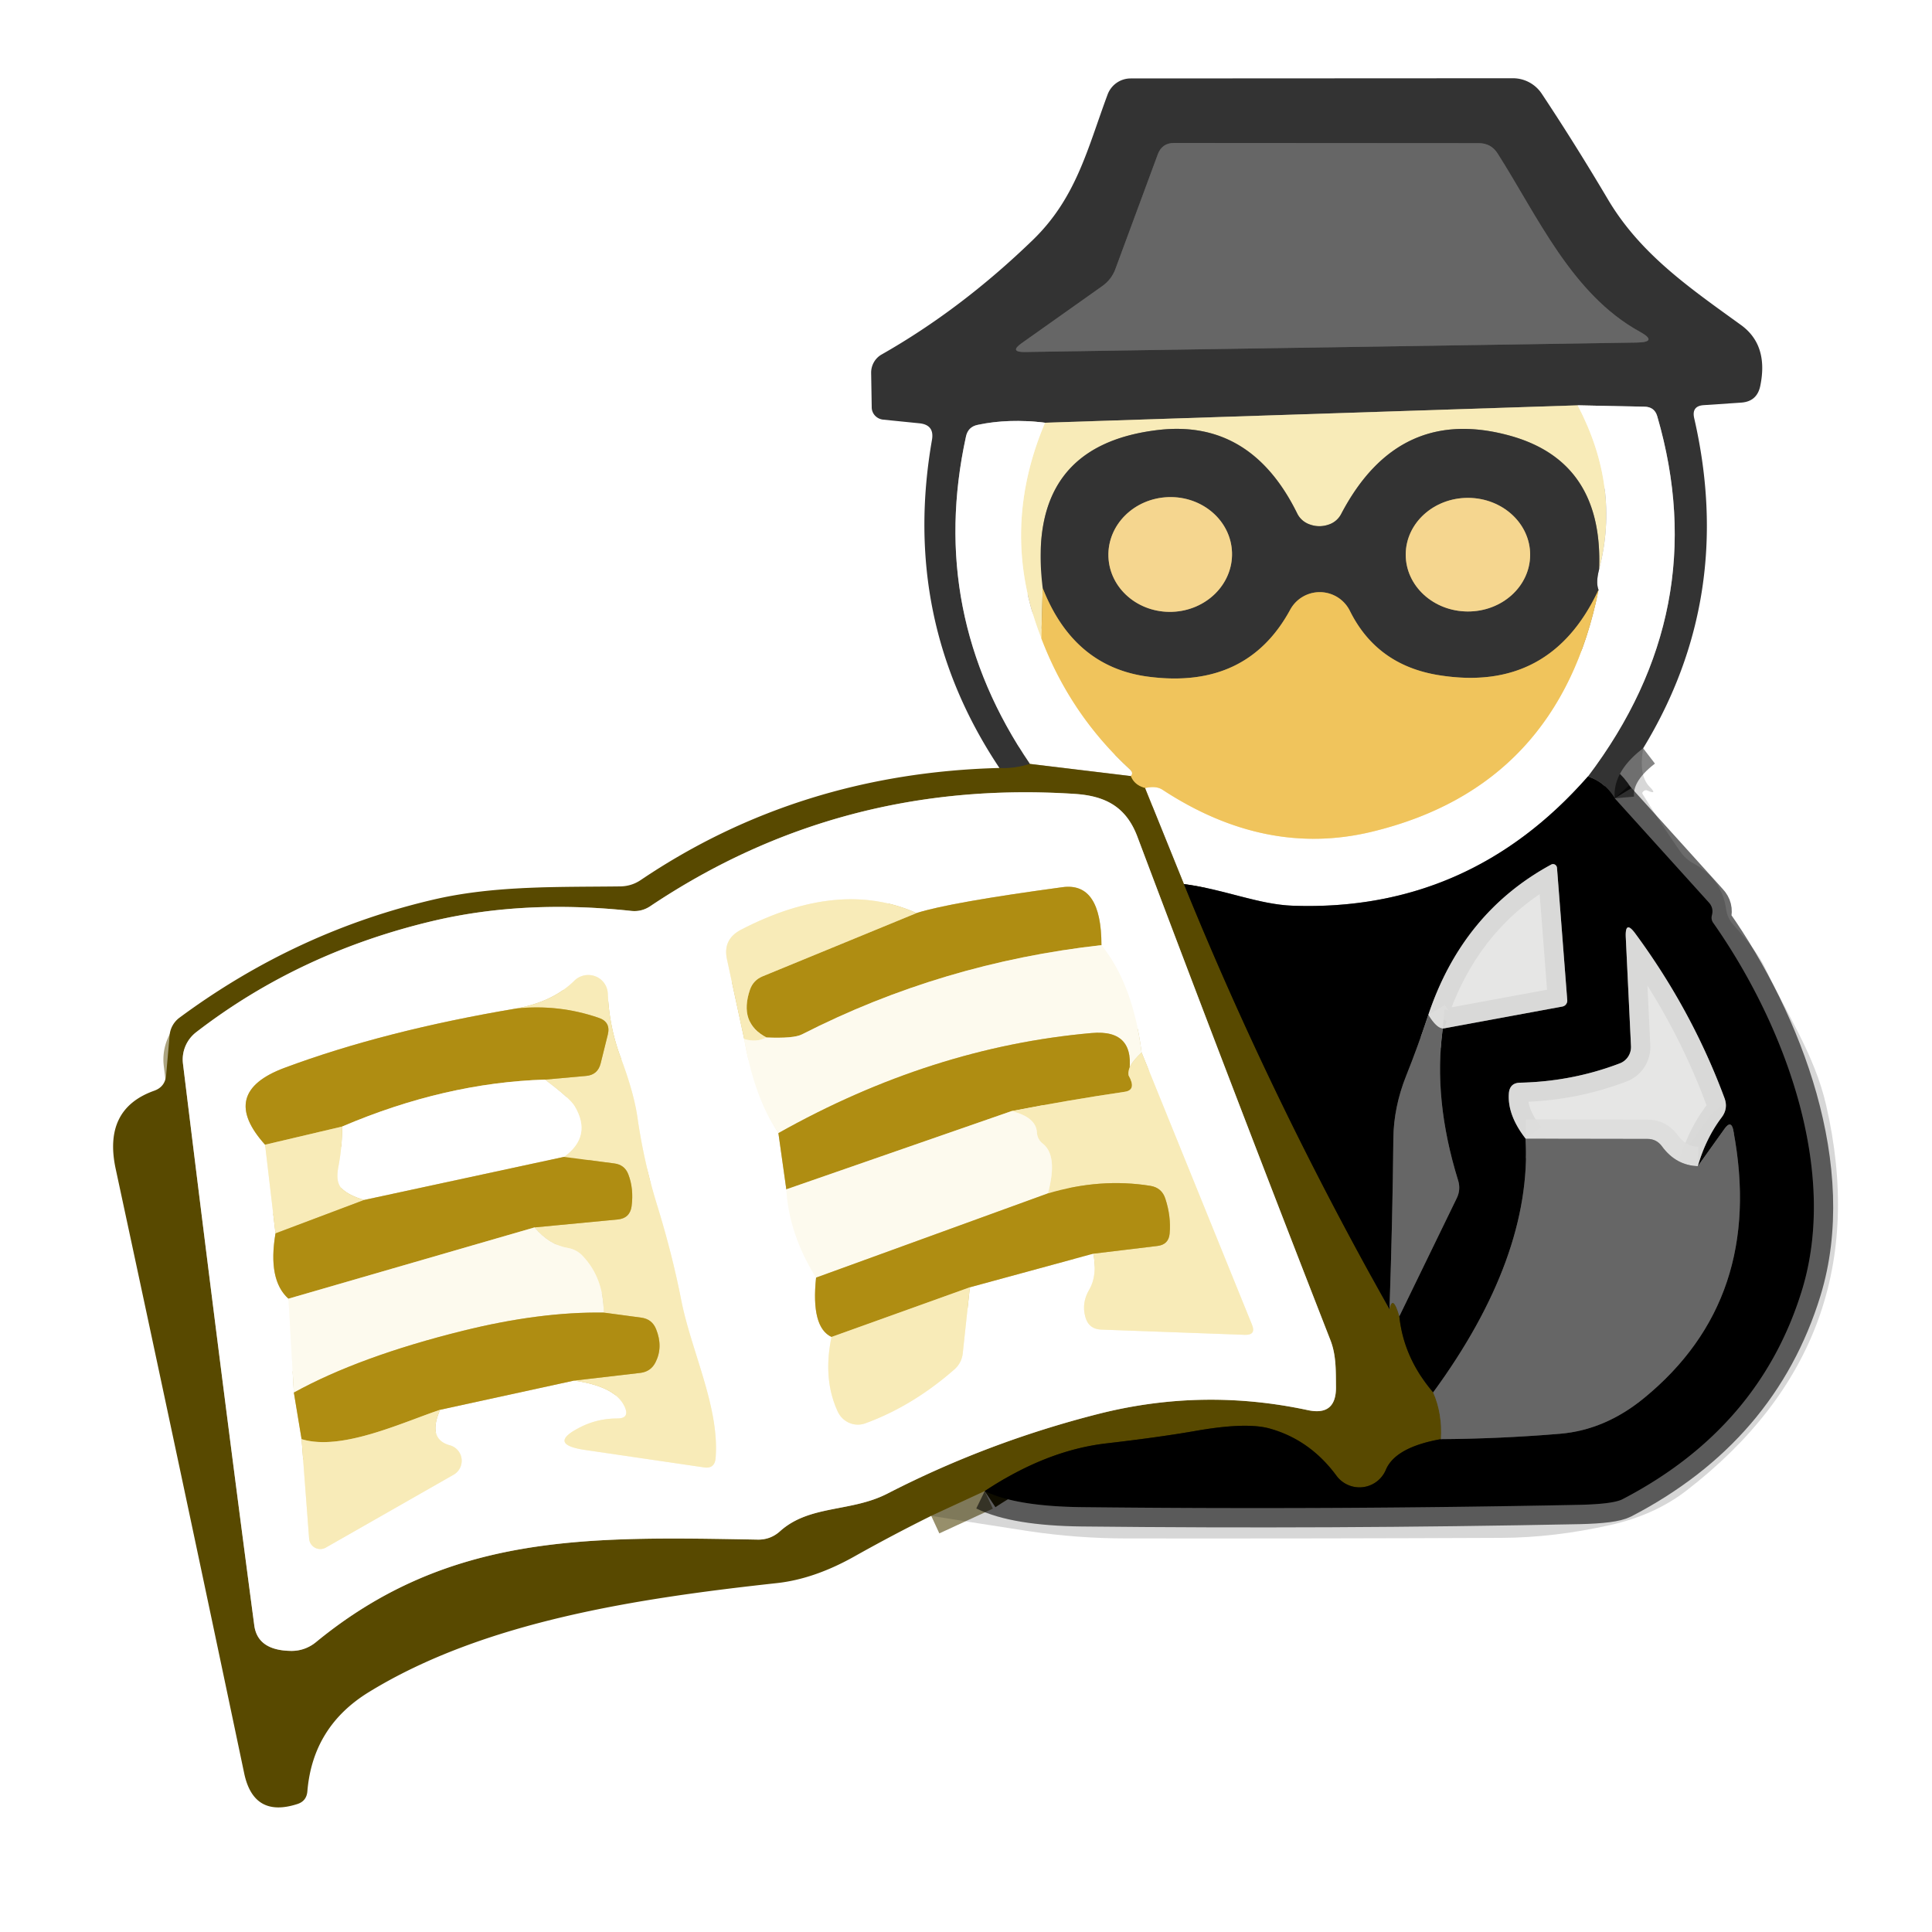 <svg xmlns="http://www.w3.org/2000/svg" viewBox="0 0 100 100"><g fill="none" stroke-width="2"><path stroke="#2c2c2c" stroke-opacity=".58" d="M85.05 38.73q-1.59 1.22-1.47 2.59" vector-effect="non-scaling-stroke"/><path stroke="#1a1a1a" d="M83.58 41.32q-.52-.85-1.39-1.13" vector-effect="non-scaling-stroke"/><path stroke="#999" d="M82.19 40.19q6.51-8.6 3.59-18.64-.14-.49-.66-.5l-3.46-.07" vector-effect="non-scaling-stroke"/><path stroke="#968f76" d="m81.66 20.98-27.57.9" vector-effect="non-scaling-stroke"/><path stroke="#999" d="M54.09 21.88q-1.88-.23-3.48.11-.5.1-.61.6-2 9.15 3.31 16.95" vector-effect="non-scaling-stroke"/><path stroke="#463e1a" d="M53.31 39.54q-.83.26-1.58.21" vector-effect="non-scaling-stroke"/><path stroke="gray" d="M82.19 40.19q-6.15 7.01-15.26 6.69c-1.79-.06-3.57-.85-5.65-1.12" vector-effect="non-scaling-stroke"/><path stroke="#aca480" d="m61.28 45.76-2.01-4.97" vector-effect="non-scaling-stroke"/><path stroke="#f8e2ae" d="M59.27 40.79q.56-.13.89.08 5.35 3.51 10.85 2.18 9.69-2.34 11.73-12.52" vector-effect="non-scaling-stroke"/><path stroke="#999" d="M82.74 30.53q-.15-.37.03-1.06" vector-effect="non-scaling-stroke"/><path stroke="#2c2500" d="M61.28 45.76q4.54 11.18 10.64 22" vector-effect="non-scaling-stroke"/><path stroke="#5f5833" d="M71.92 67.76q.17-.79.51.37" vector-effect="non-scaling-stroke"/><path stroke="#2c2500" d="M72.43 68.13q.22 2.15 1.75 3.94" vector-effect="non-scaling-stroke"/><path stroke="#5f5833" d="M74.18 72.07q.48 1.09.4 2.42" vector-effect="non-scaling-stroke"/><path stroke="#2c2500" d="M74.58 74.49q-2.36.42-2.85 1.59a1.48 1.48 0 0 1-2.55.31q-1.36-1.85-3.43-2.44-1.23-.36-3.96.13-1.85.32-4.53.63-3.11.36-6.29 2.47" vector-effect="non-scaling-stroke"/><path stroke="#fcf5dc" d="M81.66 20.98q2.22 4.24 1.11 8.49" vector-effect="non-scaling-stroke"/><path stroke="#968f76" d="M82.77 29.47q.22-5.54-4.55-6.9-5.83-1.65-8.81 4.05a1.12 1.12 0 0 1-.63.53q-.52.18-1.03-.02a1.15 1.09-1.5 0 1-.6-.54q-2.39-4.87-7.15-4.34-6.95.79-6.03 8.19" vector-effect="non-scaling-stroke"/><path stroke="#f4d88a" d="m53.97 30.44-.07 2.6" vector-effect="non-scaling-stroke"/><path stroke="#fcf5dc" d="M53.9 33.04q-2.19-5.54.19-11.16" vector-effect="non-scaling-stroke"/><path stroke="#4c3f00" stroke-opacity=".58" d="m48.2 78.46 2.77-1.28" vector-effect="non-scaling-stroke"/><path stroke="#000" stroke-opacity=".58" d="M50.97 77.18q1.62.79 5.03.83 12.88.14 25.75-.12 1.75-.04 2.23-.29 7.1-3.69 9.29-10.82c1.92-6.26-.94-13.81-4.59-19.01q-.13-.18-.07-.4.1-.38-.17-.67l-4.86-5.38" vector-effect="non-scaling-stroke"/><path stroke="#333" d="M74.58 74.49q3.07-.02 6.18-.28 2.33-.2 4.34-1.85 6.26-5.13 4.62-13.83-.11-.59-.46-.1l-1.38 1.93" vector-effect="non-scaling-stroke"/><path stroke="#6c6c6b" stroke-opacity=".953" d="M87.88 60.36q.41-1.43 1.23-2.52.35-.46.15-1-1.68-4.53-4.61-8.51-.54-.74-.5.18l.27 5.64a.91.9 78.5 0 1-.58.89q-2.46.94-5.16 1-.53.01-.58.54-.09 1.13.87 2.36" vector-effect="non-scaling-stroke"/><path stroke="#333" d="M78.97 58.94q.32 6.15-4.79 13.13m-1.75-3.94 2.97-6.11q.22-.45.07-.93-1.3-4.2-.79-7.85" vector-effect="non-scaling-stroke"/><path stroke="#6c6c6b" stroke-opacity=".953" d="m74.68 53.24 6.18-1.14a.31.31 0 0 0 .26-.34l-.53-6.84a.21.2 73.3 0 0-.3-.17q-4.59 2.49-6.36 7.78" vector-effect="non-scaling-stroke"/><path stroke="#333" d="M73.93 52.53q-.53 1.61-1.15 3.16-.64 1.61-.66 3.23-.04 4.17-.2 8.84" vector-effect="non-scaling-stroke"/><path stroke="#f8e2ae" d="M53.9 33.04q1.5 3.94 4.57 6.77.22.2.06.36" vector-effect="non-scaling-stroke"/><path stroke="#aca480" d="m58.53 40.17-5.22-.63" vector-effect="non-scaling-stroke"/><path stroke="#a4872e" d="M59.27 40.79q-.56-.15-.74-.62" vector-effect="non-scaling-stroke"/><path stroke="#927c48" d="M82.74 30.53q-2.49 5.34-8.25 4.42-3.22-.51-4.62-3.33a1.74 1.74 0 0 0-3.09-.06q-2.24 4.12-7.31 3.47-3.89-.49-5.5-4.59" vector-effect="non-scaling-stroke"/><path stroke="#a1a1a1" stroke-opacity=".953" d="M87.88 60.36q-1.14-.04-1.86-1.03-.28-.38-.75-.38l-6.3-.01m-4.29-5.7q-.34-.03-.75-.71" vector-effect="non-scaling-stroke"/><path stroke="#4d4d4d" d="M84.86 17.16c-3.51-1.94-5.27-5.96-7.34-9.21q-.34-.54-.98-.54L60.77 7.4q-.62 0-.84.58l-2.2 5.95q-.2.54-.68.88l-4.15 2.94q-.69.48.15.47l31.67-.49q1.14-.02.14-.57" vector-effect="non-scaling-stroke"/><path stroke="#948561" d="M63.768 28.588a3.2 2.97-2 0 0-3.302-2.856 3.2 2.97-2 0 0-3.094 3.08 3.2 2.97-2 0 0 3.302 2.856 3.2 2.97-2 0 0 3.094-3.08m15.432.133a3.22 2.94.2 0 0-3.21-2.951 3.22 2.94.2 0 0-3.23 2.929 3.22 2.94.2 0 0 3.21 2.951 3.22 2.94.2 0 0 3.23-2.929" vector-effect="non-scaling-stroke"/><path stroke="#aca480" d="M22.53 47.64q-6.99 1.63-12.38 5.79a1.79 1.78-22.4 0 0-.68 1.62Q11.42 71 13.16 84.12q.17 1.31 1.91 1.33a1.98 1.96-64.1 0 0 1.28-.45c6.89-5.66 14.1-5.47 22.87-5.31q.66.01 1.15-.43c1.53-1.38 3.67-.98 5.56-1.95q5.19-2.67 10.94-4.13 5.38-1.36 10.83-.19 1.46.31 1.45-1.19c-.01-.83.02-1.65-.29-2.44q-5.07-12.99-9.98-26.03c-.58-1.56-1.65-2.14-3.28-2.24q-12.1-.78-21.95 5.82-.44.29-.96.24-5.47-.59-10.16.49" vector-effect="non-scaling-stroke"/><path stroke="#fcf5dc" d="M47.44 47.26q-4-1.78-9.1.87-.94.5-.71 1.53l.89 4.12" vector-effect="non-scaling-stroke"/><path stroke="#fefdf7" d="M38.52 53.78q.53 3.04 1.77 4.87" vector-effect="non-scaling-stroke"/><path stroke="#d7c689" d="m40.29 58.65.41 2.91" vector-effect="non-scaling-stroke"/><path stroke="#fefdf7" d="M40.7 61.56q.14 2.33 1.54 4.57" vector-effect="non-scaling-stroke"/><path stroke="#d7c689" d="M42.24 66.13q-.27 2.57.8 3.07" vector-effect="non-scaling-stroke"/><path stroke="#fcf5dc" d="M43.04 69.2q-.46 2.19.33 3.88a1.15 1.13 67.1 0 0 1.42.59q2.44-.89 4.61-2.79.37-.33.43-.82l.37-3.43" vector-effect="non-scaling-stroke"/><path stroke="#d7c689" d="m50.2 66.63 6.39-1.74" vector-effect="non-scaling-stroke"/><path stroke="#fcf5dc" d="M56.59 64.89q.21 1.14-.21 1.86-.4.68-.21 1.39.17.66.84.68l7.42.27q.6.02.37-.53l-5.71-14.08" vector-effect="non-scaling-stroke"/><path stroke="#fefdf7" d="M59.09 54.48q-.45-3.54-2.08-5.56" vector-effect="non-scaling-stroke"/><path stroke="#d7c689" d="M57.01 48.92q0-3.27-2.01-3-5.84.79-7.56 1.34" vector-effect="non-scaling-stroke"/><path stroke="#d6c480" d="M57.01 48.92q-8.25.92-15.5 4.62-.43.22-1.84.16" vector-effect="non-scaling-stroke"/><path stroke="#d4bc65" d="M39.67 53.7q-1.44-.75-.85-2.48.17-.48.64-.68l7.98-3.28" vector-effect="non-scaling-stroke"/><path stroke="#fbf3d3" d="M59.09 54.48q-.79.73-.67 1.19" vector-effect="non-scaling-stroke"/><path stroke="#d6c480" d="M58.42 55.67q.41-2.41-1.92-2.2-8.29.73-16.21 5.18" vector-effect="non-scaling-stroke"/><path stroke="#fbf3d3" d="M39.67 53.7q-.52.27-1.15.08" vector-effect="non-scaling-stroke"/><path stroke="#d4bc65" d="M58.42 55.67q.42.75-.2.84-2.86.42-5.86 1" vector-effect="non-scaling-stroke"/><path stroke="#d6c480" d="M52.36 57.51 40.7 61.56" vector-effect="non-scaling-stroke"/><path stroke="#d4bc65" d="m56.59 64.89 3.32-.4q.58-.07.63-.64.08-.88-.22-1.8-.18-.57-.77-.67-2.59-.42-5.31.39" vector-effect="non-scaling-stroke"/><path stroke="#fbf3d3" d="M54.24 61.77q.53-1.96-.27-2.58-.28-.22-.3-.58-.04-.78-1.31-1.1" vector-effect="non-scaling-stroke"/><path stroke="#d6c480" d="m54.24 61.77-12 4.36" vector-effect="non-scaling-stroke"/><path stroke="#d4bc65" d="m50.2 66.63-7.16 2.57" vector-effect="non-scaling-stroke"/><path stroke="#d7c689" d="M26.72 52.2q-6.84 1.15-11.99 3.07-3.44 1.28-1.01 3.98" vector-effect="non-scaling-stroke"/><path stroke="#fcf5dc" d="m13.72 59.25.54 4.59" vector-effect="non-scaling-stroke"/><path stroke="#d7c689" d="M14.26 63.84q-.41 2.41.67 3.38" vector-effect="non-scaling-stroke"/><path stroke="#fefdf7" d="m14.93 67.22.28 4.86" vector-effect="non-scaling-stroke"/><path stroke="#d7c689" d="m15.21 72.08.4 2.41" vector-effect="non-scaling-stroke"/><path stroke="#fcf5dc" d="m15.61 74.49.39 5.15a.58.58 0 0 0 .87.46l6.61-3.77a.83.83 0 0 0-.19-1.52q-1.18-.32-.51-1.84" vector-effect="non-scaling-stroke"/><path stroke="#d7c689" d="m22.78 72.97 6.93-1.51" vector-effect="non-scaling-stroke"/><path stroke="#fcf5dc" d="M29.71 71.46q2.16.3 2.63 1.37.26.59-.39.59-.99 0-1.85.42-1.85.91.19 1.21l6.14.9q.56.09.61-.48c.21-2.65-1.28-5.57-1.79-8.23q-.47-2.38-1.25-4.9-.67-2.18-1-4.46-.18-1.3-.88-3.16-.59-1.59-.66-3.29a1.02 1.01-23.7 0 0-1.73-.67q-1.1 1.09-3.01 1.44" vector-effect="non-scaling-stroke"/><path stroke="#d4bc65" d="m29.71 71.46 3.44-.4q.54-.07.78-.55.4-.79.03-1.71-.21-.53-.78-.6l-1.93-.26" vector-effect="non-scaling-stroke"/><path stroke="#fbf3d3" d="M31.25 67.94q-.01-1.77-1.06-2.9-.33-.37-.82-.45-.93-.16-1.7-1.06" vector-effect="non-scaling-stroke"/><path stroke="#d4bc65" d="m27.67 63.53 4.3-.41q.63-.06.72-.68.12-.91-.17-1.66-.19-.49-.72-.56l-2.61-.34" vector-effect="non-scaling-stroke"/><path stroke="#fcf5dc" d="M29.19 59.88q1.48-1.07.55-2.63-.26-.42-1.53-1.37" vector-effect="non-scaling-stroke"/><path stroke="#d4bc65" d="m28.21 55.88 2.12-.19q.61-.05.76-.65l.37-1.49q.16-.66-.48-.87-2.07-.71-4.26-.48" vector-effect="non-scaling-stroke"/><path stroke="#d6c480" d="M31.25 67.94q-3.29-.05-7.29.94-5.36 1.33-8.75 3.2m12.46-8.55-12.74 3.69" vector-effect="non-scaling-stroke"/><path stroke="#d7c689" d="m29.19 59.88-10.34 2.23" vector-effect="non-scaling-stroke"/><path stroke="#fcf5dc" d="M18.85 62.11q-.79-.23-1.16-.59-.33-.32-.18-1.11.2-1.02.2-2.1" vector-effect="non-scaling-stroke"/><path stroke="#d7c689" d="M28.21 55.88q-5.18.16-10.5 2.43" vector-effect="non-scaling-stroke"/><path stroke="#d4bc65" d="m17.71 58.31-3.99.94m9.06 13.72c-2 .67-5.11 2.15-7.17 1.52m3.24-12.38-4.59 1.73" vector-effect="non-scaling-stroke"/></g><path fill="#333" d="M85.05 38.73q-1.59 1.22-1.47 2.59-.52-.85-1.39-1.13 6.51-8.6 3.59-18.64-.14-.49-.66-.5l-3.46-.07-27.57.9q-1.88-.23-3.48.11-.5.1-.61.6-2 9.15 3.31 16.95-.83.26-1.58.21-5.12-7.67-3.49-16.99.13-.77-.65-.85l-1.88-.19a.66.64 3 0 1-.59-.64l-.03-1.79a1.09 1.07 75.3 0 1 .54-.94q4.12-2.34 7.83-5.93c2.26-2.19 2.83-4.74 3.87-7.53a1.28 1.27-79.7 0 1 1.19-.83l19.79-.01a1.79 1.79 0 0 1 1.49.8q1.72 2.59 3.42 5.46c1.69 2.86 4.28 4.62 6.89 6.51q1.44 1.04 1 3.16-.17.81-1 .86l-1.92.13q-.64.04-.5.67 2.13 9.26-2.64 17.09zm-.19-21.57c-3.51-1.94-5.27-5.96-7.34-9.21q-.34-.54-.98-.54L60.77 7.4q-.62 0-.84.58l-2.2 5.95q-.2.54-.68.88l-4.15 2.94q-.69.48.15.47l31.67-.49q1.14-.02.14-.57z"/><path fill="#666" d="M84.86 17.16q1 .55-.14.57l-31.67.49q-.84.01-.15-.47l4.15-2.94q.48-.34.68-.88l2.2-5.95q.22-.58.84-.58l15.77.01q.64 0 .98.54c2.07 3.25 3.83 7.27 7.34 9.21z"/><path fill="#f8ebb8" d="M81.66 20.98q2.22 4.24 1.11 8.49.22-5.54-4.55-6.9-5.83-1.65-8.81 4.05a1.12 1.12 0 0 1-.63.53q-.52.18-1.03-.02a1.15 1.09-1.5 0 1-.6-.54q-2.39-4.87-7.15-4.34-6.95.79-6.03 8.19l-.07 2.6q-2.19-5.54.19-11.16Z"/><path fill="#fff" d="m81.66 20.98 3.46.07q.52.01.66.5 2.92 10.04-3.59 18.64-6.15 7.01-15.26 6.69c-1.79-.06-3.57-.85-5.65-1.12l-2.01-4.97q.56-.13.89.08 5.35 3.51 10.85 2.18 9.69-2.34 11.73-12.52-.15-.37.03-1.06 1.11-4.25-1.11-8.49zm-27.57.9q-2.38 5.62-.19 11.16 1.5 3.94 4.57 6.77.22.2.06.36l-5.22-.63Q48 31.74 50 22.59q.11-.5.61-.6 1.6-.34 3.48-.11z"/><path fill="#333" d="M82.77 29.47q-.18.69-.03 1.06-2.49 5.34-8.25 4.42-3.22-.51-4.62-3.33a1.74 1.74 0 0 0-3.09-.06q-2.24 4.12-7.31 3.47-3.89-.49-5.5-4.59-.92-7.4 6.03-8.19 4.76-.53 7.15 4.34a1.15 1.09-1.5 0 0 .6.54q.51.2 1.03.02a1.12 1.12 0 0 0 .63-.53q2.98-5.7 8.81-4.05 4.77 1.36 4.55 6.9zm-19.002-.882a3.2 2.97-2 0 0-3.302-2.856 3.2 2.97-2 0 0-3.094 3.08 3.2 2.97-2 0 0 3.302 2.856 3.2 2.97-2 0 0 3.094-3.08zm15.432.133a3.22 2.94.2 0 0-3.21-2.951 3.22 2.94.2 0 0-3.23 2.929 3.22 2.94.2 0 0 3.21 2.951 3.22 2.94.2 0 0 3.23-2.929Z"/><ellipse fill="#f5d68f" rx="3.2" ry="2.97" transform="rotate(-2 852.396 -1720.677)"/><ellipse fill="#f5d68f" rx="3.22" ry="2.94" transform="rotate(.2 -8186.81 21781)"/><path fill="#f0c45c" d="M53.97 30.44q1.61 4.1 5.5 4.59 5.07.65 7.31-3.47a1.74 1.74 0 0 1 3.09.06q1.4 2.82 4.62 3.33 5.76.92 8.25-4.42-2.04 10.18-11.73 12.52-5.5 1.33-10.85-2.18-.33-.21-.89-.08-.56-.15-.74-.62.16-.16-.06-.36-3.07-2.83-4.57-6.77z"/><path fill="#010100" fill-opacity=".157" d="M85.05 38.73q-.24 1.41.33 1.99.45.45-.13.19-.11-.04-.22.08-.04.05-.01.11.99 1.6 1.94 2.96.28.41.71.64 1.45.8 1.67 2.34.06.48.39.84 1.24 1.38 1.62 2.19c1.13 2.41 2.57 4.52 3.17 7.13q2.81 12.21-7.24 19.96-1.62 1.25-3.91 1.77-2.93.66-5.67.67-8.81.04-19.36.03-2.57 0-5.11-.38-2.48-.38-5.03-.79l2.77-1.28q1.62.79 5.03.83 12.88.14 25.75-.12 1.75-.04 2.23-.29 7.1-3.69 9.29-10.82c1.92-6.26-.94-13.81-4.59-19.01q-.13-.18-.07-.4.1-.38-.17-.67l-4.86-5.38q-.12-1.37 1.47-2.59z"/><path fill="#584900" d="m53.31 39.54 5.22.63q.18.47.74.62l2.01 4.97q4.54 11.18 10.64 22 .17-.79.51.37.22 2.15 1.75 3.94.48 1.09.4 2.42-2.36.42-2.85 1.59a1.48 1.48 0 0 1-2.55.31q-1.36-1.85-3.43-2.44-1.23-.36-3.96.13-1.85.32-4.53.63-3.11.36-6.29 2.47l-2.77 1.28q-2 .99-4.01 2.12-2.06 1.15-3.97 1.36c-7.13.78-15.14 1.96-21.14 5.65q-2.89 1.78-3.17 5.12-.04.52-.53.67-2.25.72-2.74-1.59-3.25-15.47-6.65-31.28-.67-3.1 1.98-4.05.58-.2.63-.82l.18-2.06a1.28 1.27-16.4 0 1 .49-.89q6.09-4.51 13.31-6.16c3.11-.7 6.33-.61 9.53-.65q.59-.01 1.07-.34 8.19-5.52 18.55-5.79.75.05 1.58-.21zm-30.78 8.1q-6.99 1.63-12.38 5.79a1.79 1.78-22.4 0 0-.68 1.62Q11.42 71 13.16 84.12q.17 1.31 1.91 1.33a1.98 1.96-64.1 0 0 1.28-.45c6.89-5.66 14.1-5.47 22.87-5.31q.66.01 1.15-.43c1.53-1.38 3.67-.98 5.56-1.95q5.19-2.67 10.94-4.13 5.38-1.36 10.83-.19 1.46.31 1.45-1.19c-.01-.83.02-1.65-.29-2.44q-5.07-12.99-9.98-26.03c-.58-1.56-1.65-2.14-3.28-2.24q-12.1-.78-21.95 5.82-.44.29-.96.24-5.47-.59-10.16.49z"/><path d="M82.19 40.19q.87.28 1.39 1.13l4.86 5.38q.27.29.17.67-.06.22.07.4c3.65 5.2 6.51 12.75 4.59 19.01q-2.19 7.13-9.29 10.82-.48.25-2.23.29-12.87.26-25.75.12-3.41-.04-5.03-.83 3.18-2.11 6.29-2.47 2.68-.31 4.53-.63 2.73-.49 3.96-.13 2.07.59 3.43 2.44a1.48 1.48 0 0 0 2.55-.31q.49-1.17 2.85-1.59 3.07-.02 6.18-.28 2.33-.2 4.34-1.85 6.26-5.13 4.62-13.83-.11-.59-.46-.1l-1.38 1.93q.41-1.43 1.23-2.52.35-.46.15-1-1.68-4.53-4.61-8.51-.54-.74-.5.18l.27 5.64a.91.9 78.5 0 1-.58.89q-2.46.94-5.16 1-.53.01-.58.54-.09 1.13.87 2.36.32 6.15-4.79 13.13-1.53-1.79-1.75-3.94l2.97-6.11q.22-.45.07-.93-1.3-4.2-.79-7.85l6.18-1.14a.31.31 0 0 0 .26-.34l-.53-6.84a.21.2 73.3 0 0-.3-.17q-4.59 2.49-6.36 7.78-.53 1.61-1.15 3.16-.64 1.61-.66 3.23-.04 4.17-.2 8.84-6.1-10.82-10.64-22c2.08.27 3.86 1.06 5.65 1.12q9.11.32 15.26-6.69z"/><path fill="#fff" d="M22.53 47.64q4.69-1.08 10.16-.49.52.05.96-.24 9.85-6.6 21.95-5.82c1.63.1 2.7.68 3.28 2.24q4.91 13.04 9.98 26.03c.31.79.28 1.61.29 2.44q.01 1.5-1.45 1.19-5.45-1.17-10.83.19-5.75 1.46-10.94 4.13c-1.89.97-4.03.57-5.56 1.95q-.49.44-1.15.43c-8.77-.16-15.98-.35-22.87 5.31a1.98 1.96-64.1 0 1-1.28.45q-1.74-.02-1.91-1.33Q11.42 71 9.47 55.05a1.79 1.78-22.4 0 1 .68-1.62q5.39-4.16 12.38-5.79zm24.91-.38q-4-1.78-9.1.87-.94.5-.71 1.53l.89 4.12q.53 3.04 1.77 4.87l.41 2.91q.14 2.33 1.54 4.57-.27 2.57.8 3.07-.46 2.19.33 3.88a1.15 1.13 67.1 0 0 1.42.59q2.44-.89 4.61-2.79.37-.33.43-.82l.37-3.43 6.39-1.74q.21 1.14-.21 1.86-.4.68-.21 1.39.17.66.84.68l7.42.27q.6.02.37-.53l-5.71-14.08q-.45-3.54-2.08-5.56 0-3.27-2.01-3-5.84.79-7.56 1.34zM26.72 52.2q-6.84 1.15-11.99 3.07-3.44 1.28-1.01 3.98l.54 4.59q-.41 2.41.67 3.38l.28 4.86.4 2.41.39 5.15a.58.58 0 0 0 .87.46l6.61-3.77a.83.83 0 0 0-.19-1.52q-1.18-.32-.51-1.84l6.93-1.51q2.16.3 2.63 1.37.26.59-.39.59-.99 0-1.85.42-1.85.91.19 1.21l6.14.9q.56.09.61-.48c.21-2.65-1.28-5.57-1.79-8.23q-.47-2.38-1.25-4.9-.67-2.18-1-4.46-.18-1.3-.88-3.16-.59-1.59-.66-3.29a1.02 1.01-23.7 0 0-1.73-.67q-1.1 1.09-3.01 1.44z"/><path fill="#e3e3e2" fill-opacity=".906" d="M74.68 53.24q-.34-.03-.75-.71 1.77-5.29 6.36-7.78a.21.2 73.3 0 1 .3.17l.53 6.84a.31.31 0 0 1-.26.34z"/><path fill="#af8d12" d="M57.01 48.92q-8.25.92-15.5 4.62-.43.22-1.84.16-1.44-.75-.85-2.48.17-.48.64-.68l7.98-3.28q1.72-.55 7.56-1.34 2.01-.27 2.01 3z"/><path fill="#f8ebb8" d="m47.44 47.26-7.98 3.28q-.47.2-.64.68-.59 1.73.85 2.48-.52.27-1.15.08l-.89-4.12q-.23-1.03.71-1.53 5.1-2.65 9.1-.87z"/><path fill="#e3e3e2" fill-opacity=".906" d="M87.88 60.36q-1.14-.04-1.86-1.03-.28-.38-.75-.38l-6.3-.01q-.96-1.23-.87-2.36.05-.53.58-.54 2.7-.06 5.16-1a.91.9 78.5 0 0 .58-.89l-.27-5.64q-.04-.92.5-.18 2.93 3.98 4.61 8.51.2.54-.15 1-.82 1.09-1.23 2.52z"/><path fill="#fdfaee" d="M57.01 48.92q1.63 2.02 2.08 5.56-.79.73-.67 1.19.41-2.41-1.92-2.2-8.29.73-16.21 5.18-1.24-1.83-1.77-4.87.63.19 1.15-.08 1.41.06 1.84-.16 7.25-3.7 15.5-4.62z"/><path fill="#f8ebb8" d="m29.71 71.46 3.44-.4q.54-.07.78-.55.4-.79.03-1.71-.21-.53-.78-.6l-1.93-.26q-.01-1.77-1.06-2.9-.33-.37-.82-.45-.93-.16-1.7-1.06l4.3-.41q.63-.06.72-.68.12-.91-.17-1.66-.19-.49-.72-.56l-2.61-.34q1.48-1.07.55-2.63-.26-.42-1.53-1.37l2.12-.19q.61-.05.76-.65l.37-1.49q.16-.66-.48-.87-2.07-.71-4.26-.48 1.91-.35 3.01-1.44a1.02 1.01-23.7 0 1 1.73.67q.07 1.7.66 3.29.7 1.86.88 3.16.33 2.28 1 4.46.78 2.52 1.25 4.9c.51 2.66 2 5.58 1.79 8.23q-.05.57-.61.48l-6.14-.9q-2.04-.3-.19-1.21.86-.42 1.85-.42.65 0 .39-.59-.47-1.07-2.63-1.37z"/><path fill="#af8d12" d="M26.72 52.2q2.19-.23 4.26.48.64.21.48.87l-.37 1.49q-.15.6-.76.65l-2.12.19q-5.18.16-10.5 2.43l-3.99.94q-2.43-2.7 1.01-3.98 5.15-1.92 11.99-3.07z"/><path fill="#666" d="M73.93 52.53q.41.68.75.71-.51 3.65.79 7.85.15.48-.07.93l-2.97 6.11q-.34-1.16-.51-.37.16-4.67.2-8.84.02-1.62.66-3.23.62-1.55 1.15-3.16z"/><path fill="#af8d12" d="M58.42 55.67q.42.75-.2.84-2.86.42-5.86 1L40.7 61.56l-.41-2.91q7.92-4.45 16.21-5.18 2.33-.21 1.92 2.2z"/><path fill="#f8ebb8" d="m59.09 54.48 5.71 14.08q.23.55-.37.53l-7.42-.27q-.67-.02-.84-.68-.19-.71.21-1.39.42-.72.21-1.86l3.32-.4q.58-.07.63-.64.08-.88-.22-1.8-.18-.57-.77-.67-2.59-.42-5.31.39.53-1.96-.27-2.58-.28-.22-.3-.58-.04-.78-1.31-1.1 3-.58 5.86-1 .62-.09.2-.84-.12-.46.67-1.19z"/><path fill="#fff" d="M28.21 55.88q1.27.95 1.53 1.37.93 1.56-.55 2.63l-10.34 2.23q-.79-.23-1.16-.59-.33-.32-.18-1.11.2-1.02.2-2.1 5.32-2.27 10.5-2.43z"/><path fill="#fdfaee" d="M52.36 57.51q1.27.32 1.31 1.1.02.36.3.58.8.62.27 2.58l-12 4.36q-1.4-2.24-1.54-4.57z"/><path fill="#666" d="M74.58 74.49q.08-1.33-.4-2.42 5.11-6.98 4.79-13.13l6.3.01q.47 0 .75.38.72.99 1.86 1.03l1.38-1.93q.35-.49.46.1 1.64 8.7-4.62 13.83-2.01 1.65-4.34 1.85-3.11.26-6.18.28z"/><path fill="#f8ebb8" d="M17.71 58.31q0 1.08-.2 2.1-.15.79.18 1.11.37.36 1.16.59l-4.59 1.73-.54-4.59z"/><path fill="#af8d12" d="m29.19 59.88 2.61.34q.53.07.72.56.29.75.17 1.66-.09.62-.72.68l-4.3.41-12.74 3.69q-1.08-.97-.67-3.38l4.59-1.73zm27.4 5.01-6.39 1.74-7.16 2.57q-1.07-.5-.8-3.07l12-4.36q2.72-.81 5.31-.39.59.1.77.67.3.92.22 1.8-.05.57-.63.64z"/><path fill="#fdfaee" d="M27.67 63.53q.77.9 1.7 1.06.49.08.82.45 1.05 1.13 1.06 2.9-3.29-.05-7.29.94-5.36 1.33-8.75 3.2l-.28-4.86z"/><path fill="#f8ebb8" d="m50.2 66.63-.37 3.43q-.06.49-.43.82-2.17 1.9-4.61 2.79a1.15 1.13 67.1 0 1-1.42-.59q-.79-1.69-.33-3.88Z"/><path fill="#af8d12" d="m31.25 67.94 1.93.26q.57.07.78.6.37.92-.03 1.71-.24.48-.78.55l-3.44.4-6.93 1.51c-2 .67-5.11 2.15-7.17 1.52l-.4-2.41q3.39-1.87 8.75-3.2 4-.99 7.29-.94z"/><path fill="#f8ebb8" d="M22.78 72.97q-.67 1.52.51 1.84a.83.83 0 0 1 .19 1.52l-6.61 3.77a.58.58 0 0 1-.87-.46l-.39-5.15c2.06.63 5.17-.85 7.17-1.52z"/></svg>